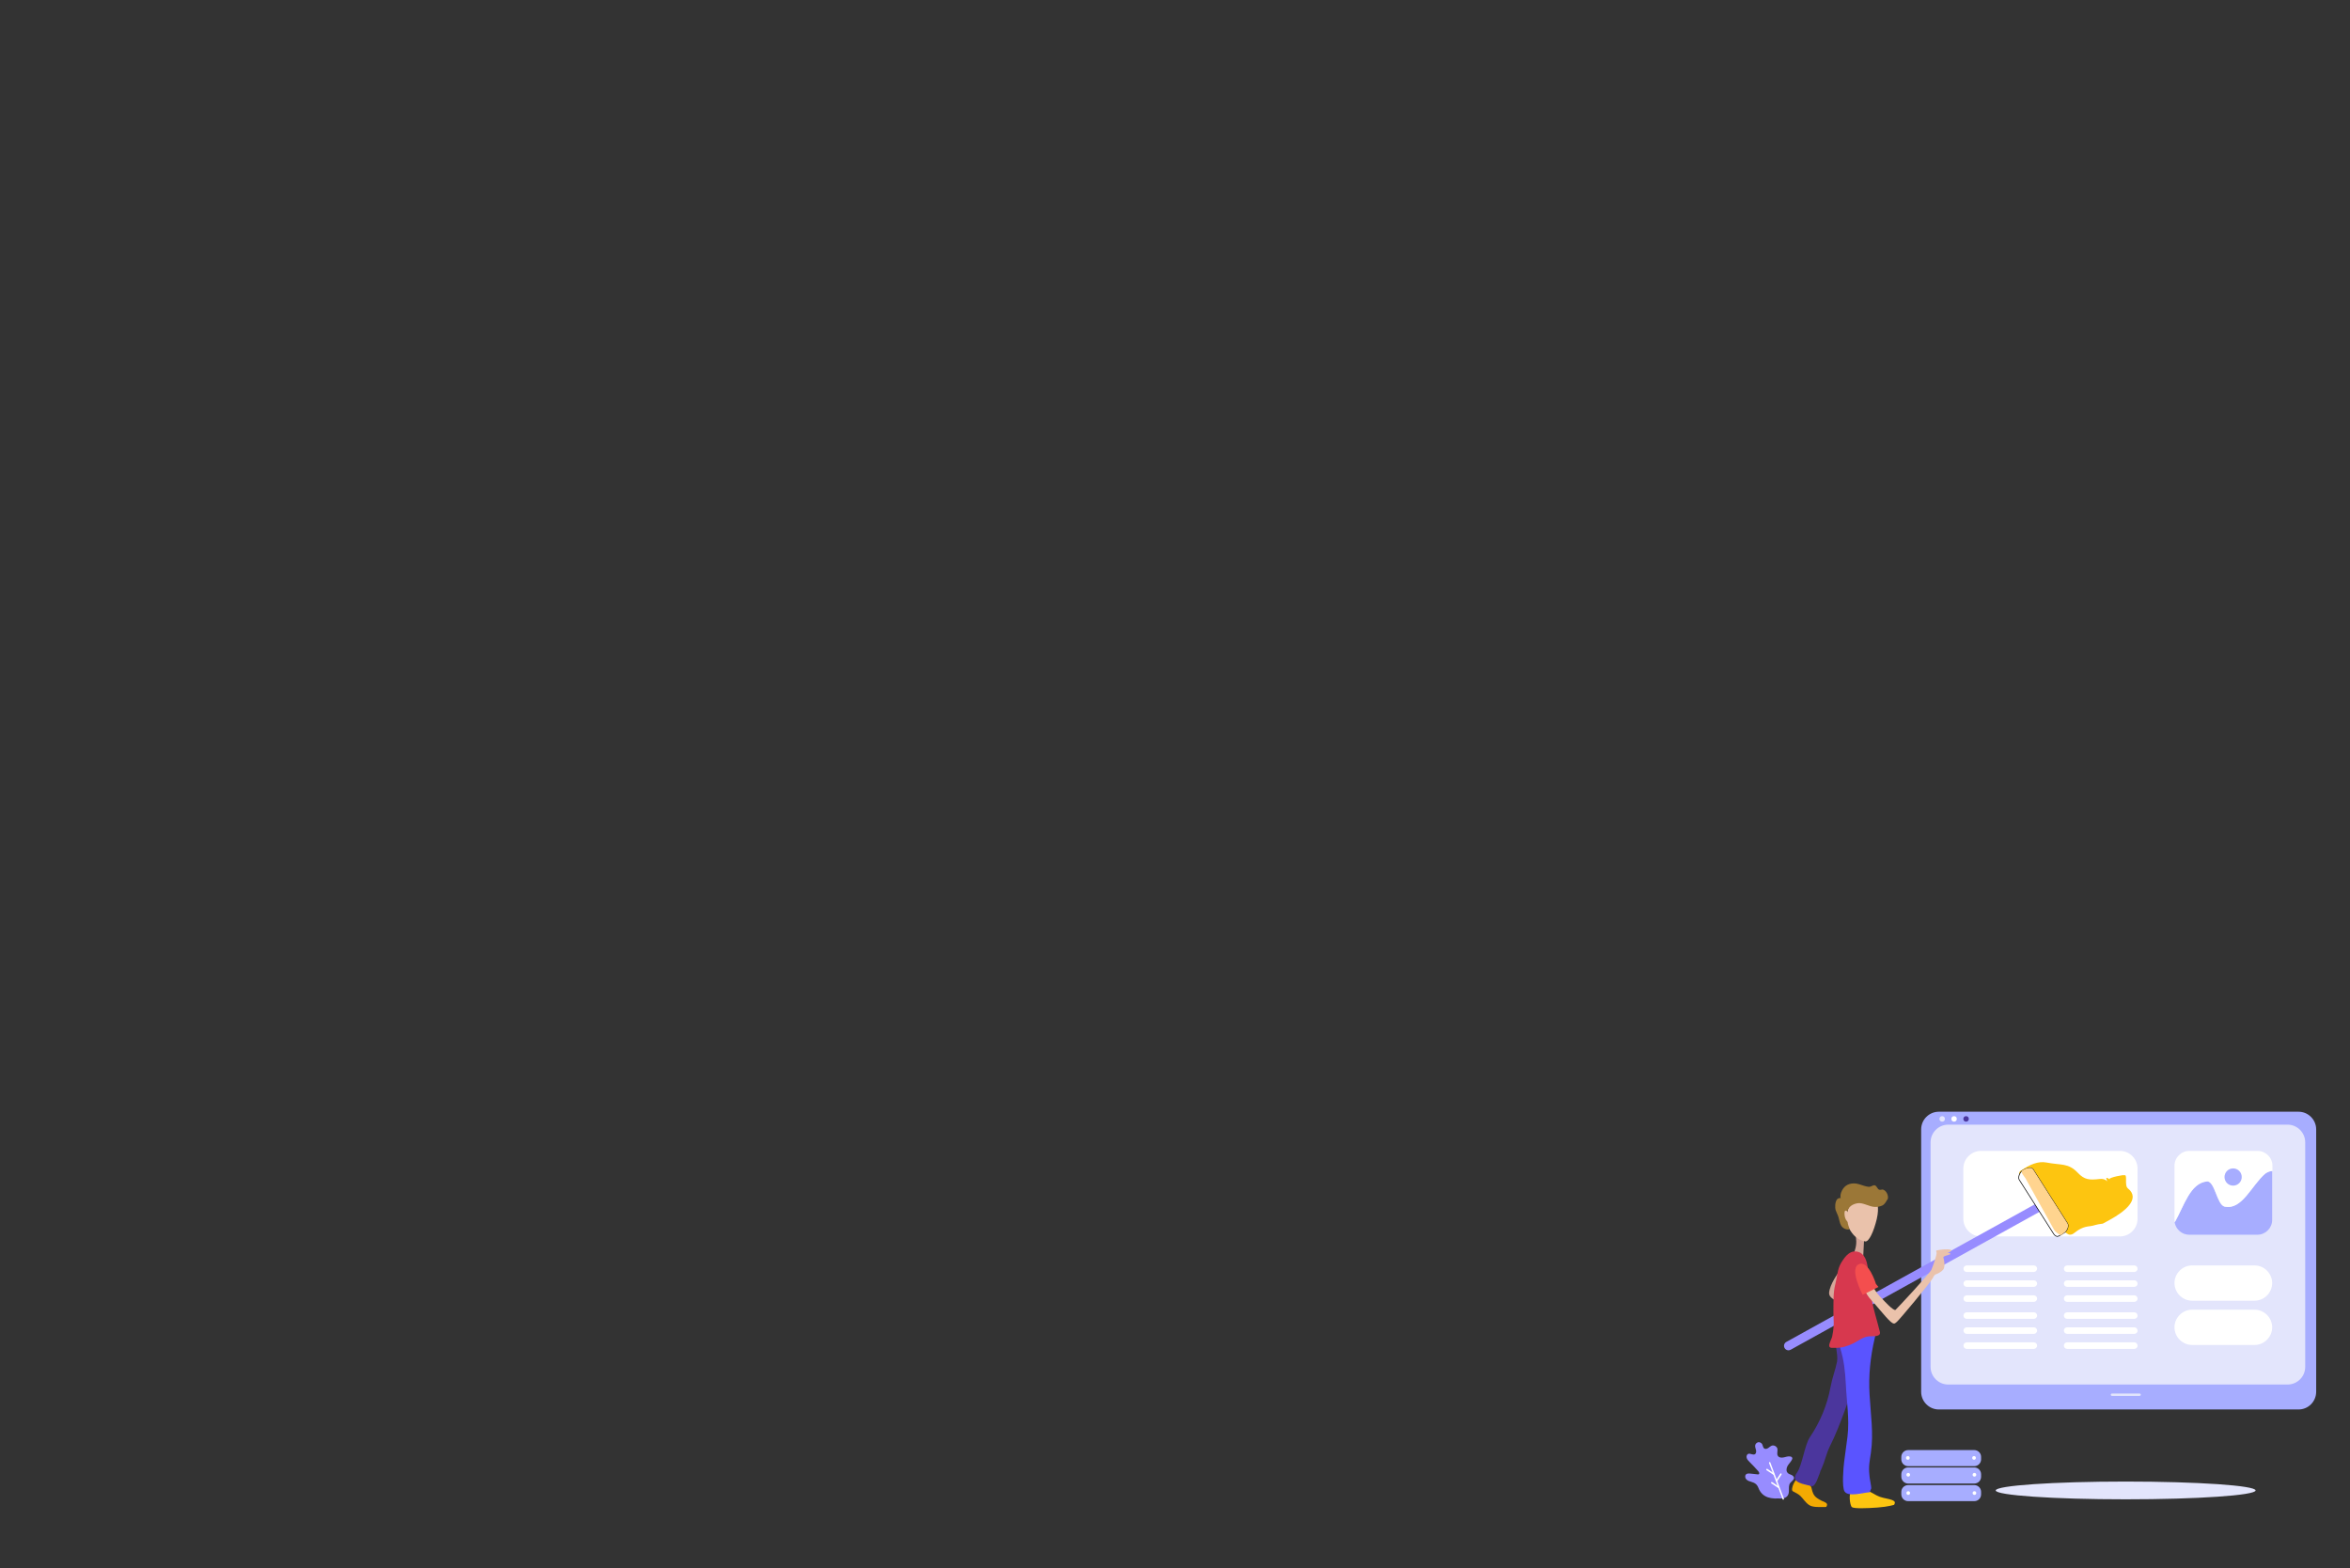<?xml version="1.0" encoding="utf-8"?>
<!-- Generator: Adobe Illustrator 24.0.3, SVG Export Plug-In . SVG Version: 6.00 Build 0)  -->
<svg version="1.1" id="Ebene_1" xmlns="http://www.w3.org/2000/svg" xmlns:xlink="http://www.w3.org/1999/xlink" x="0px" y="0px"
	 viewBox="0 0 1799.6 1200.9" style="enable-background:new 0 0 1799.6 1200.9;" xml:space="preserve">
<rect x="0" y="0" width="1799.6" height="1200.9" fill="#333333" stroke="none"/>
<style type="text/css">
	.st0{fill:#A7ADFF;}
	.st1{fill:#E3E5FC;}
	.st2{fill:#FFFFFF;}
	.st3{fill:#4B369D;}
	.st4{fill:#FDC510;}
	.st5{fill:#978CFF;}
	.st6{fill:#FFFFFF;stroke:#000000;stroke-width:0.5;stroke-miterlimit:10;}
	.st7{fill:#FFD48F;}
	.st8{fill:#D4A79A;}
	.st9{fill:#EAC2AB;}
	.st10{fill:#9B7737;}
	.st11{fill:#F3AA02;}
	.st12{fill:#5A54FF;}
	.st13{fill:#D7384E;}
	.st14{fill:#F44E4E;}
</style>
<g id="UI">
	<g id="Desktop">
		<g>
			<path class="st0" d="M1760.2,1079.3h-275.5c-7.4,0-13.5-6.1-13.5-13.5v-201c0-7.4,6.1-13.5,13.5-13.5h275.5
				c7.4,0,13.5,6.1,13.5,13.5v200.9C1773.7,1073.2,1767.7,1079.3,1760.2,1079.3z"/>
			<path class="st1" d="M1751.8,1060.2h-259.9c-7.4,0-13.5-6.1-13.5-13.5v-172c0-7.4,6.1-13.5,13.5-13.5h259.9
				c7.4,0,13.5,6.1,13.5,13.5v172C1765.3,1054.2,1759.2,1060.2,1751.8,1060.2z"/>
			<path class="st1" d="M1638.5,1068.9h-21.2c-0.5,0-0.9-0.4-0.9-0.9l0,0c0-0.5,0.4-0.9,0.9-0.9h21.2c0.5,0,0.9,0.4,0.9,0.9l0,0
				C1639.4,1068.4,1639,1068.9,1638.5,1068.9z"/>
			<circle class="st1" cx="1487.3" cy="856.8" r="2.1"/>
			<circle class="st2" cx="1496.4" cy="856.8" r="2.1"/>
			<circle class="st3" cx="1505.6" cy="856.8" r="2.1"/>
			<g>
				<path class="st2" d="M1557.5,974h-51.4c-1.4,0-2.5-1.1-2.5-2.5l0,0c0-1.4,1.1-2.5,2.5-2.5h51.4c1.4,0,2.5,1.1,2.5,2.5l0,0
					C1560,972.8,1558.8,974,1557.5,974z"/>
				<path class="st2" d="M1557.5,985.4h-51.4c-1.4,0-2.5-1.1-2.5-2.5l0,0c0-1.4,1.1-2.5,2.5-2.5h51.4c1.4,0,2.5,1.1,2.5,2.5l0,0
					C1560,984.3,1558.8,985.4,1557.5,985.4z"/>
				<path class="st2" d="M1557.5,996.9h-51.4c-1.4,0-2.5-1.1-2.5-2.5l0,0c0-1.4,1.1-2.5,2.5-2.5h51.4c1.4,0,2.5,1.1,2.5,2.5l0,0
					C1560,995.8,1558.8,996.9,1557.5,996.9z"/>
				<path class="st2" d="M1557.5,1009.9h-51.4c-1.4,0-2.5-1.1-2.5-2.5l0,0c0-1.4,1.1-2.5,2.5-2.5h51.4c1.4,0,2.5,1.1,2.5,2.5l0,0
					C1560,1008.8,1558.8,1009.9,1557.5,1009.9z"/>
				<path class="st2" d="M1557.5,1021.4h-51.4c-1.4,0-2.5-1.1-2.5-2.5l0,0c0-1.4,1.1-2.5,2.5-2.5h51.4c1.4,0,2.5,1.1,2.5,2.5l0,0
					C1560,1020.3,1558.8,1021.4,1557.5,1021.4z"/>
				<path class="st2" d="M1557.5,1032.9h-51.4c-1.4,0-2.5-1.1-2.5-2.5l0,0c0-1.4,1.1-2.5,2.5-2.5h51.4c1.4,0,2.5,1.1,2.5,2.5l0,0
					C1560,1031.8,1558.8,1032.9,1557.5,1032.9z"/>
			</g>
			<g>
				<path class="st2" d="M1634.4,974H1583c-1.4,0-2.5-1.1-2.5-2.5l0,0c0-1.4,1.1-2.5,2.5-2.5h51.4c1.4,0,2.5,1.1,2.5,2.5l0,0
					C1637,972.8,1635.8,974,1634.4,974z"/>
				<path class="st2" d="M1634.4,985.4H1583c-1.4,0-2.5-1.1-2.5-2.5l0,0c0-1.4,1.1-2.5,2.5-2.5h51.4c1.4,0,2.5,1.1,2.5,2.5l0,0
					C1637,984.3,1635.8,985.4,1634.4,985.4z"/>
				<path class="st2" d="M1634.4,996.9H1583c-1.4,0-2.5-1.1-2.5-2.5l0,0c0-1.4,1.1-2.5,2.5-2.5h51.4c1.4,0,2.5,1.1,2.5,2.5l0,0
					C1637,995.8,1635.8,996.9,1634.4,996.9z"/>
				<path class="st2" d="M1634.4,1009.9H1583c-1.4,0-2.5-1.1-2.5-2.5l0,0c0-1.4,1.1-2.5,2.5-2.5h51.4c1.4,0,2.5,1.1,2.5,2.5l0,0
					C1637,1008.8,1635.8,1009.9,1634.4,1009.9z"/>
				<path class="st2" d="M1634.4,1021.4H1583c-1.4,0-2.5-1.1-2.5-2.5l0,0c0-1.4,1.1-2.5,2.5-2.5h51.4c1.4,0,2.5,1.1,2.5,2.5l0,0
					C1637,1020.3,1635.8,1021.4,1634.4,1021.4z"/>
				<path class="st2" d="M1634.4,1032.9H1583c-1.4,0-2.5-1.1-2.5-2.5l0,0c0-1.4,1.1-2.5,2.5-2.5h51.4c1.4,0,2.5,1.1,2.5,2.5l0,0
					C1637,1031.8,1635.8,1032.9,1634.4,1032.9z"/>
			</g>
			<g>
				<path class="st0" d="M1703.5,924c-5.9-1.5-7.4-19.3-13.3-19.3c-13,1.2-17.5,18.4-24.9,31.4c1,5.3,5.6,9.4,11.2,9.4h52.1
					c6.3,0,11.4-5.1,11.4-11.4v-37.4c-1.8,0.1-3.7,0.8-5.5,2.1C1724.2,907.7,1716.8,926.9,1703.5,924z"/>
				<path class="st2" d="M1728.7,881.3h-52.1c-6.3,0-11.4,5.1-11.4,11.4V934c0,0.7,0.1,1.4,0.2,2c7.3-12.9,11.8-30.2,24.9-31.4
					c5.9,0,7.4,17.8,13.3,19.3c13.3,3,20.7-16.3,31.1-25.2c1.9-1.3,3.7-2,5.5-2.1v-4C1740.2,886.4,1735,881.3,1728.7,881.3z"/>
				<circle class="st0" cx="1710.1" cy="901.3" r="6.6"/>
			</g>
			<path class="st2" d="M1517,946.8h106.4c7.4,0,13.5-6.1,13.5-13.5v-38.5c0-7.4-6.1-13.5-13.5-13.5H1517c-7.4,0-13.5,6.1-13.5,13.5
				v38.5C1503.5,940.7,1509.6,946.8,1517,946.8z"/>
			<path class="st2" d="M1678.7,996h47.8c7.4,0,13.5-6.1,13.5-13.5l0,0c0-7.4-6.1-13.5-13.5-13.5h-47.8c-7.4,0-13.5,6.1-13.5,13.5
				l0,0C1665.2,989.9,1671.3,996,1678.7,996z"/>
			<path class="st2" d="M1678.7,1029.9h47.8c7.4,0,13.5-6.1,13.5-13.5l0,0c0-7.4-6.1-13.5-13.5-13.5h-47.8
				c-7.4,0-13.5,6.1-13.5,13.5l0,0C1665.2,1023.8,1671.3,1029.9,1678.7,1029.9z"/>
		</g>
		<ellipse class="st1" cx="1627.8" cy="1141.3" rx="99.5" ry="6.8"/>
	</g>
	<g id="Server">
		<g>
			<path class="st0" d="M1511.9,1122.7h-50.7c-2.8,0-5.2-2.3-5.2-5.2v-1.9c0-2.8,2.3-5.2,5.2-5.2h50.7c2.8,0,5.2,2.3,5.2,5.2v1.9
				C1517.1,1120.3,1514.8,1122.7,1511.9,1122.7z"/>
			<path class="st0" d="M1511.9,1136h-50.7c-2.8,0-5.2-2.3-5.2-5.2v-1.9c0-2.8,2.3-5.2,5.2-5.2h50.7c2.8,0,5.2,2.3,5.2,5.2v1.9
				C1517.1,1133.7,1514.8,1136,1511.9,1136z"/>
			<path class="st0" d="M1511.9,1149.5h-50.7c-2.8,0-5.2-2.3-5.2-5.2v-1.9c0-2.8,2.3-5.2,5.2-5.2h50.7c2.8,0,5.2,2.3,5.2,5.2v1.9
				C1517.1,1147.2,1514.8,1149.5,1511.9,1149.5z"/>
		</g>
		<circle class="st2" cx="1461" cy="1116.4" r="1.4"/>
		<circle class="st2" cx="1511.7" cy="1116.4" r="1.4"/>
		<circle class="st2" cx="1461.3" cy="1129.3" r="1.4"/>
		<circle class="st2" cx="1512" cy="1129.3" r="1.4"/>
		<circle class="st2" cx="1461.3" cy="1143.3" r="1.4"/>
		<circle class="st2" cx="1512" cy="1143.3" r="1.4"/>
	</g>
	<path id="Paint_1_" class="st4" d="M1610.3,937c-5.6,0.6-6.7,1.6-9.5,1.9c-5.6,0.5-8.9,2.5-12.7,5.5c-1,0.8-2.3,1.2-3.5,1
		c-0.9-0.2-1.6-0.8-2.4-1.3c-3.6-2.2-40.6-40.3-35.4-47c1.7-2.2-0.9,0.6,1.4-1c0.2-0.1,0.3-0.2,0.5-0.4c5.5-3.7,12-6.8,18.5-5.5
		c11.4,2.2,16.6,0.2,23.9,7.8c5.2,5.5,8.9,5.7,16.8,4.8c6.6-0.7,6.6,5.1,5.1-0.3c-0.6-2,4.1,1.8,2.5,0.5c-1.5-1.2,12.9-4,10.9-2.9
		c3.4-1.8,0.1,7.5,3.1,9.9c10.2,8.1-2.8,18-13.7,24"/>
</g>
<g id="Nature">
	<g id="Plant">
		<g>
			<g>
				<g>
					<path class="st2" d="M1388.7,1116.5c-0.2,0-0.4-0.1-0.5-0.2c-0.2-0.3-0.1-0.6,0.2-0.8l8.8-5.8c0.3-0.2,0.6-0.1,0.8,0.2
						c0.2,0.3,0.1,0.6-0.2,0.8l-8.8,5.8C1388.9,1116.4,1388.8,1116.5,1388.7,1116.5z"/>
				</g>
				<g>
					<path class="st2" d="M1382.4,1133.9c-0.2,0-0.4-0.1-0.5-0.2c-0.2-0.3-0.1-0.6,0.2-0.8l8.8-5.8c0.3-0.2,0.6-0.1,0.8,0.2
						c0.2,0.3,0.1,0.6-0.2,0.8l-8.8,5.8C1382.6,1133.9,1382.5,1133.9,1382.4,1133.9z"/>
				</g>
			</g>
		</g>
		<g>
			<path class="st5" d="M1364.5,1147.2c-7.6,0.9-14.9,0-17.9-7.8c-1.1-2.8-2.7-3.9-5.5-4.7c-1.4-0.4-2.8-0.8-3.8-1.9
				c-1-1-1.2-2.9-0.2-3.8c0.8-0.8,2.1-0.7,3.3-0.6c1.9,0.2,3.8,0.4,5.6,0.6c0.3,0,0.6,0.1,0.8-0.1c0.8-0.4,0.3-1.6-0.3-2.3
				c-2.2-2.5-4.5-4.9-6.8-7.2c-0.9-0.9-1.8-1.8-2.1-3c-0.4-1.2,0.1-2.7,1.2-3.1c1.6-0.6,3.5,1.1,5,0.3c1.1-0.6,1.2-2.1,0.9-3.3
				c-0.3-1.2-0.8-2.4-0.6-3.6c0.2-1.1,1.2-2.1,2.3-2.3c1.1-0.2,2.4,0.4,3,1.4c0.6,1.1,0.6,2.7,1.7,3.4c0.9,0.6,2.1,0.2,3-0.4
				s1.7-1.4,2.7-1.8c1.7-0.6,3.8,0.6,4.3,2.3c0.4,1.8-0.6,3.8,0.3,5.4c0.8,1.5,2.9,1.7,4.6,1.3s3.3-1,5-0.7c0.6,0.1,1.2,0.4,1.4,0.9
				c0.3,0.6,0,1.3-0.3,1.8c-0.9,1.7-2.4,3-3.3,4.7s-1.1,4,0.3,5.3c0.7,0.7,1.7,1,2.7,1.4c0.9,0.4,1.8,1.1,2,2.1
				c0.2,1.7-1.8,2.7-2.8,4c-1.4,1.7-1,4.2-1.1,6.4c-0.1,6.3-6.3,6.1-11,5"/>
			<g>
				<g>
					<path class="st2" d="M1365.6,1148.4c-0.2,0-0.4-0.1-0.5-0.4l-10.4-27.7c-0.1-0.3,0-0.6,0.3-0.7s0.6,0,0.7,0.3l10.4,27.7
						c0.1,0.3,0,0.6-0.3,0.7C1365.7,1148.4,1365.6,1148.4,1365.6,1148.4z"/>
				</g>
				<g>
					<path class="st2" d="M1358.2,1129.3c-0.1,0-0.2,0-0.3-0.1l-5.1-3.4c-0.3-0.2-0.3-0.5-0.2-0.8c0.2-0.3,0.5-0.3,0.8-0.2l5.1,3.4
						c0.3,0.2,0.3,0.5,0.2,0.8C1358.5,1129.2,1358.4,1129.3,1358.2,1129.3z"/>
				</g>
				<g>
					<path class="st2" d="M1361.9,1139.4c-0.1,0-0.2,0-0.3-0.1l-5.1-3.4c-0.3-0.2-0.3-0.5-0.2-0.8c0.2-0.3,0.5-0.3,0.8-0.2l5.1,3.4
						c0.3,0.2,0.3,0.5,0.2,0.8C1362.2,1139.3,1362,1139.4,1361.9,1139.4z"/>
				</g>
				<g>
					<path class="st2" d="M1360.6,1134.4c-0.1,0-0.2,0-0.3-0.1c-0.3-0.2-0.3-0.5-0.2-0.8l3.2-5c0.2-0.3,0.5-0.3,0.8-0.2
						c0.3,0.2,0.3,0.5,0.2,0.8l-3.2,5C1361,1134.3,1360.8,1134.4,1360.6,1134.4z"/>
				</g>
			</g>
		</g>
	</g>
</g>
<g id="Mop">
	<g>
		<path class="st5" d="M1368.8,1033.9c0.8,0.2,1.6,0.1,2.4-0.3L1565,926.2c1.6-0.9,2.2-3,1.3-4.6c-0.9-1.6-3-2.2-4.6-1.3
			l-193.8,107.3c-1.6,0.9-2.2,3-1.3,4.6C1367.1,1033.1,1367.9,1033.7,1368.8,1033.9z"/>
	</g>
	<g>
		<path class="st6" d="M1575.3,946.8c1.1,0.2,4.6-2.3,5.6-2.9c2-1.3,3.6-5,2.4-7l-26.4-41.5c-1.3-2-6-0.5-8,0.8
			c-2,1.3-3.8,5.2-2.6,7.2l26.4,41.5C1573.3,945.9,1574.2,946.5,1575.3,946.8z"/>
		<path class="st7" d="M1577.9,945.7c1.1,0.2,2-1.3,2.9-1.9c2-1.3,3.6-5,2.4-7l-26.4-41.5c-1.3-2-6-0.5-8,0.8c-2,1.3,1,4.2,2.3,6.2
			l22,39.6C1573.7,943,1576.9,945.5,1577.9,945.7z"/>
	</g>
</g>
<g id="Man_1">
	<path id="Arm_12_" class="st8" d="M1408,974.3c0,0-6.9,9.1-7.3,15.8c-0.4,6.6,17.1,9.3,17.1,9.3L1408,974.3z"/>
	<g id="Head_9_">
		<path id="Neck_8_" class="st8" d="M1427.5,948.9l-0.7,13.8l-10.8,4.2c0,0,6.5-9.5,5.4-17.9
			C1420.3,940.5,1427.5,948.9,1427.5,948.9z"/>
		<path id="Face_9_" class="st9" d="M1437.1,920.8c0,0,2.3,3.1,0.1,12.7c-2.3,9.5-6,17.7-8.9,17.1c-8-1.6-10.7-7.2-13.5-12
			c-3.4-5.9,3.3-20.3,3.3-20.3l6.3-3.4L1437.1,920.8z"/>
		<path id="Hair_9_" class="st10" d="M1445.6,918.2c0.7-2.2-0.5-5.1-2.2-6.5c-0.6-0.5-1.4-0.9-2.2-0.8c-0.6,0.1-1.2,0.3-1.8,0.2
			c-1.8-0.3-2-2.9-3.6-3.4c-1.2-0.4-2.4,0.7-3.7,1c-0.9,0.2-1.9,0-2.9-0.2c-2.7-0.6-5.1-1.8-7.9-2.2c-2.3-0.3-4.7,0-6.8,1.1
			c-2.2,1.2-3.7,3.3-4.6,5.8c-0.5,1.5-0.7,3.1-0.3,4.7c-0.3-1.3-2.6,0.1-2.9,0.6c-1.4,1.9-1.7,6.1-0.9,8.4c0.6,1.8,1.6,3.4,2.1,5.2
			c0.7,2.2,0.9,4.5,2.1,6.5c1.4,2.2,4.1,3.3,6.4,2.7c-0.7-2-1.4-4-1.6-6.1s-3-11.8,7.5-13.8c4.2-0.8,9.2,2.7,13.4,2.8
			c2,0.1,4-0.3,5.8-1.1c1.4-0.6,2.8-2.7,3.6-4.3C1445.5,918.5,1445.6,918.4,1445.6,918.2z"/>
		<path id="Ear_7_" class="st9" d="M1415.1,928.1c0,0-2.9-3.3-2.6,1.7s3,6.1,3,6.1L1415.1,928.1z"/>
	</g>
	<g id="Leg_31_">
		<path id="Skin_16_" class="st8" d="M1390.1,1121.6l-6.4,16.7l-5.8-1.6l7.7-17C1385.6,1119.7,1388.9,1120.1,1390.1,1121.6z"/>
		<path id="Shoe_16_" class="st11" d="M1398.6,1153.8c-0.2,0.3-2.3,0.2-2.6,0.2c-3.2,0-8,0.3-10.7-1.6c-2.7-1.8-4.4-4.8-6.7-7
			c-1.6-1.5-3.8-2.4-5.7-3.5c-2.1-1.2,2.2-11,4.8-9.4c2.1,1.3,1.1,4.8,6.5,4.4c4.6-0.4,1.7,6.2,7.1,10.1
			C1395.9,1150.6,1400.8,1150,1398.6,1153.8z"/>
		<path id="Leg_32_" class="st3" d="M1401.8,1062.1c-2.6,14-8,26.8-15.9,38.6c-3.9,5.7-5.8,21.4-9.8,27c-5.8,8,6.3,8.8,11.1,10.3
			c3.1,1,5.7-8.7,6.7-10.9c-0.1-0.7,0.5-1.1,1.1-2.7c2.8-6.4,3.5-11.2,6.3-16.9c8.5-16.9,14.3-36.4,21-54c2.5-6.7,1.4-13.3,1.8-20.7
			c0.2-4.5-7.6-24.3-16.1-19.4c-5.3,3-2.4,14.6-1.8,19.2c0.4,3.2,1.1,6.7,0.6,10C1405.5,1049.1,1403,1055.4,1401.8,1062.1z"/>
	</g>
	<g id="Leg_29_">
		<path id="Skin_15_" class="st9" d="M1422.6,1127.2l3.9,18l-5.9,1.9l-3-19C1417.6,1128.1,1420.7,1126.6,1422.6,1127.2z"/>
		<path id="Shoe_15_" class="st4" d="M1450.5,1152.3c0,0-4.4,1.5-12.8,2.1s-17.8,0.9-19.5-0.3c-1.7-1.2-2.8-11.9,0-11.9
			s3.9,4.1,8.8,0.4c4.2-3.1,7.6,2.7,15,4.3S1452.4,1149.1,1450.5,1152.3z"/>
		<path id="Leg_30_" class="st12" d="M1433,1139.7c0.2-0.8-1.5-8.6-1.4-10c-0.8-7,0.2-10.9,1.1-17.2c2.2-14.8-0.2-29.7-1-44.5
			c-0.9-14.5,0.6-29,3.9-43.1c1.2-5.1,2.9-13-5.1-11.5c-3.8,0.7-7.5,0.6-11.2-0.1c-2-0.3,0-1-2-0.3c-6.8,2.2-9.4,15.1-8,19.6
			c2.8,9,3.7,17.6,4.2,27.1c0.6,13.5,2.9,27,1.3,40.3c-0.8,6.5-1.7,13.1-2.6,19.6c-0.5,3.8-1.8,19,0.3,22.4
			c2.9,4.7,14.9,0.8,19.3,0.7C1433,1139.7,1431.7,1142.6,1433,1139.7z"/>
	</g>
	<path id="Body_13_" class="st13" d="M1432,988.4c-2-8,0.2-21.6-5.5-27.6c-0.6-0.6-1.2-1.2-2-1.6c-7.1-3.2-11.4,2.6-14.5,7.7
		c-3.1,5.1-3,10.6-4.5,16.3c-1.7,6.5-1.4,13.2-1.5,19.9c-0.1,4.1,0.4,8.1,0.2,12.2c-0.2,2.8-0.6,5.7-1.2,8.4
		c-0.4,1.8-2.8,5.5-2.1,7.4c0.6,1.5,3.1,0.9,4.4,1c4.9,0.2,9.6-1.3,13.9-3.4c3.9-1.9,7.4-5,12-5.4c2.3-0.2,9.4,0.7,8.4-3.4
		c-2.4-9.7-5.2-18-6.2-24.9C1433,992.8,1432.6,990.6,1432,988.4z"/>
	<path id="Arm_11_" class="st9" d="M1441.9,995.1c0,0,8.3,9.2,9.7,7.9c1.4-1.3,26.3-27.9,27.5-30.8c1.2-2.9,4.2-11.3,3.9-13
		c-0.3-1.7-1.1-1.5,2.2-2.1c3.3-0.6,9.6-0.7,9.1,0.5c-0.5,1.3-3.1,1.4-3.1,1.4s3.4,0.8,2.1,1.5s-5.5,1.3-5.1,2.5s1,4,0.8,6.4
		s-1.1,3.5-3.9,5.2s-3.2,0.5-4.9,3.9c-1.6,3.4-26,32.5-27.6,33.7s-2,2.5-5.4-0.7c-3.5-3.2-9.6-11.1-14.4-16.2
		c-4.5-4.7-6.3-11.3-6.3-11.3l7.2-1.1C1433.7,983,1434.5,988.1,1441.9,995.1z"/>
	<path id="Body_12_" class="st14" d="M1436.6,983.2c0,0-5.7-18.6-13.2-15.1s3,23.4,3,23.4l12.1-6L1436.6,983.2z"/>
</g>
</svg>
